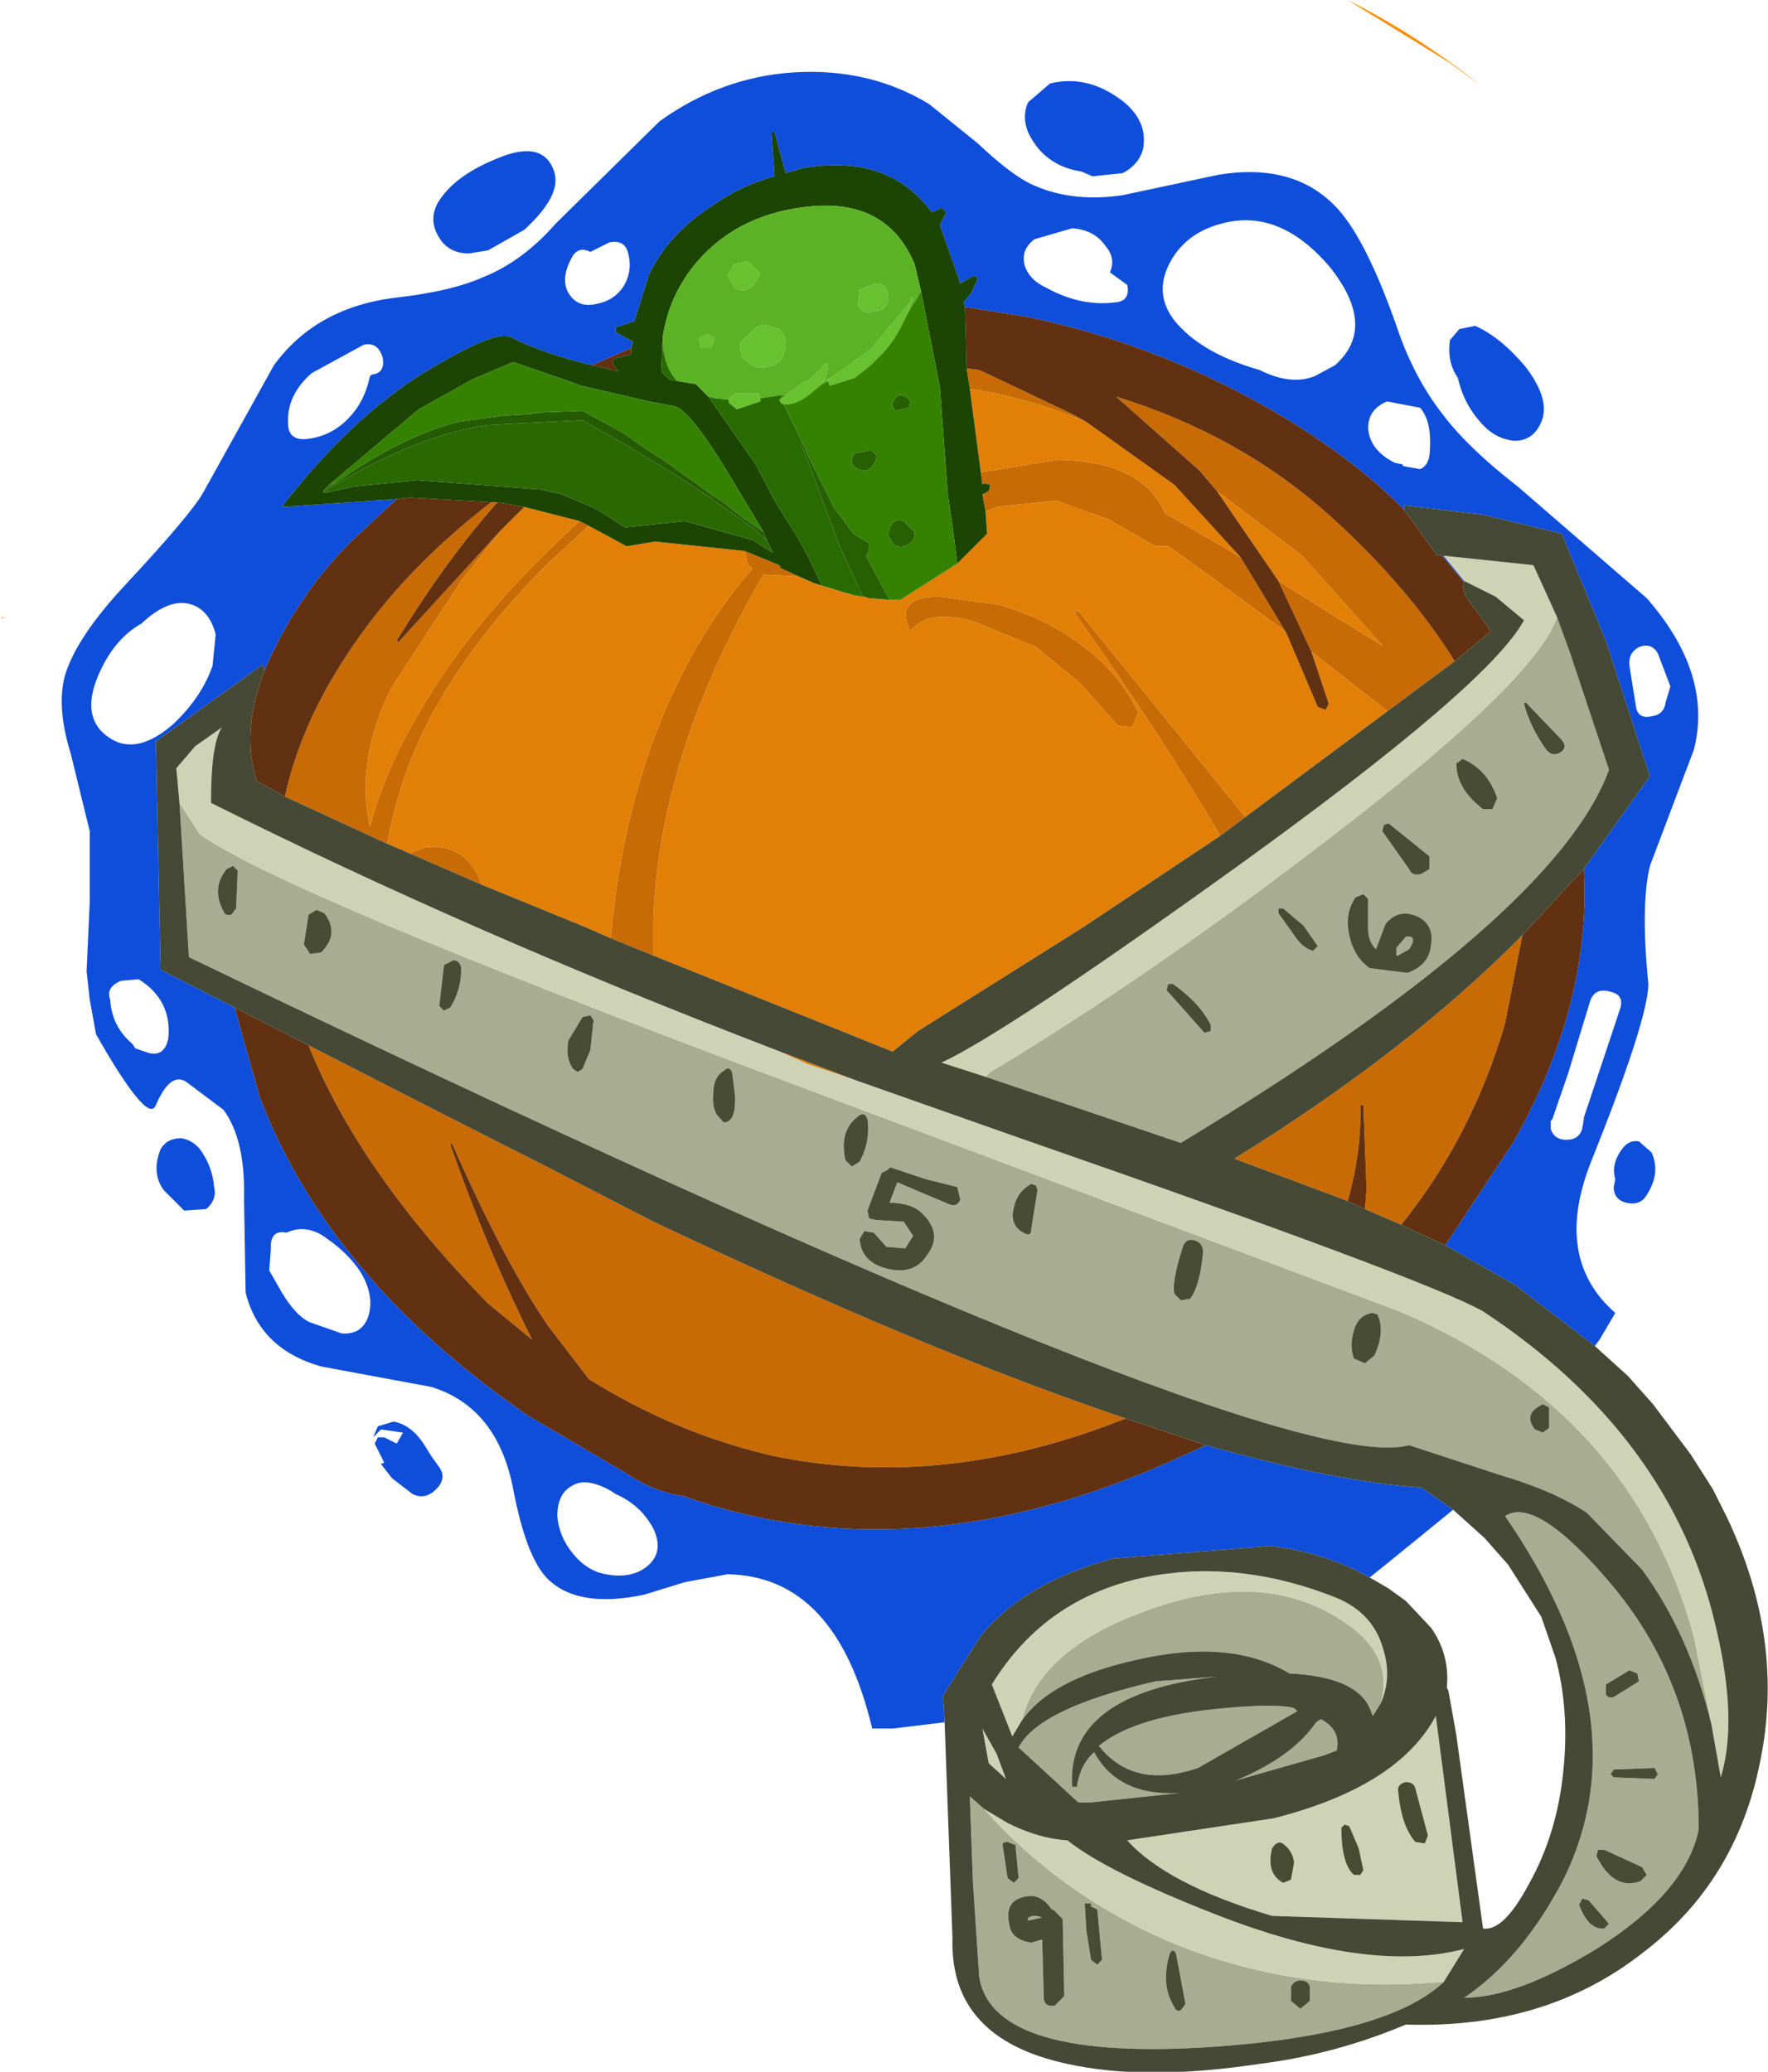 <?xml version="1.0" encoding="UTF-8" standalone="no"?>
<svg xmlns:xlink="http://www.w3.org/1999/xlink" height="65.8px" width="56.15px" xmlns="http://www.w3.org/2000/svg">
  <g transform="matrix(1, 0, 0, 1, 28.25, 30.5)">
    <path d="M17.8 -28.5 L14.55 -30.5 Q16.75 -29.4 18.75 -27.8 L17.8 -28.5" fill="#ff8e06" fill-rule="evenodd" stroke="none"/>
    <path d="M-28.25 -10.85 L-28.15 -10.9 -28.1 -10.9 -28.25 -10.85" fill="#cc5605" fill-rule="evenodd" stroke="none"/>
    <path d="M15.25 19.6 L15.75 19.2 15.25 19.6" fill="#032dbf" fill-rule="evenodd" stroke="none"/>
    <path d="M1.75 24.2 L0.1 24.4 -0.1 24.4 -0.55 24.4 Q-1.7 19.55 -5.15 19.5 L-6.5 19.75 -7.8 20.15 Q-9.95 20.6 -10.9 19.6 -11.55 18.9 -11.95 16.8 -12.45 14.2 -14.55 13.55 L-18.05 12.9 Q-20.0 12.35 -20.45 10.55 L-20.5 7.6 Q-20.45 5.7 -21.15 4.75 L-22.35 3.85 Q-22.85 3.55 -23.3 4.6 -23.55 5.25 -25.2 2.35 L-25.4 1.25 -25.5 0.35 -25.4 -1.85 -25.4 -4.1 -26.0 -6.55 Q-26.45 -8.0 -26.2 -9.0 -25.85 -10.25 -24.2 -12.0 -22.2 -14.15 -21.8 -14.85 L-19.55 -18.9 Q-18.2 -20.75 -15.65 -21.05 -13.9 -21.25 -12.9 -21.7 -11.65 -22.2 -10.6 -23.4 L-7.3 -26.65 Q-5.35 -28.05 -3.05 -28.2 -0.65 -28.35 1.25 -27.2 L2.8 -25.95 Q3.75 -25.05 4.4 -24.7 5.7 -24.05 7.4 -24.3 L10.45 -24.95 Q12.9 -25.35 14.25 -23.85 15.15 -22.85 16.1 -20.15 16.65 -18.5 17.6 -17.3 18.4 -16.25 19.95 -15.05 L24.05 -11.5 Q26.15 -9.1 25.55 -6.7 L24.85 -4.85 24.15 -3.0 Q23.85 -1.75 24.1 0.75 24.1 1.85 22.3 6.35 21.05 9.45 23.05 11.2 L22.55 12.05 22.4 12.25 19.85 10.3 17.65 9.05 19.8 5.8 Q22.3 1.4 22.05 -2.9 L24.15 -5.85 22.75 -10.15 21.35 -13.55 18.85 -14.15 16.35 -14.45 16.35 -14.3 Q14.95 -15.75 12.6 -17.2 8.7 -19.55 4.3 -20.45 L2.4 -20.75 2.35 -20.9 2.6 -21.2 2.8 -21.65 2.7 -21.75 2.25 -21.5 1.6 -23.35 1.8 -23.75 1.65 -23.9 1.35 -23.75 Q-0.05 -25.65 -2.8 -25.15 L-3.3 -25.0 -3.65 -26.3 -3.75 -26.3 -3.65 -24.9 Q-4.75 -24.6 -5.65 -23.95 -7.05 -23.05 -7.65 -21.75 L-8.1 -20.3 -8.7 -20.1 -8.7 -19.95 -8.15 -19.65 -8.2 -19.45 -9.45 -18.9 Q-10.95 -19.25 -12.05 -19.8 -12.5 -20.0 -14.3 -18.95 -16.9 -17.5 -19.3 -14.4 L-15.65 -14.65 -17.1 -13.3 Q-18.85 -11.55 -19.85 -9.2 L-19.9 -9.4 -23.3 -6.95 -23.15 0.3 -20.8 1.5 -20.0 4.35 Q-17.8 10.1 -11.5 14.45 L-8.35 16.3 Q-7.55 16.85 -6.65 17.0 L-6.6 17.0 Q0.65 19.6 8.95 15.9 L10.05 15.4 Q14.1 16.55 16.9 16.75 L17.9 17.45 15.75 19.2 15.25 19.6 Q13.8 18.8 12.1 18.6 L7.1 19.0 Q4.3 19.75 2.9 21.45 L1.7 23.35 1.75 24.2 M6.45 -24.9 L6.1 -25.05 5.85 -25.1 Q4.85 -25.35 4.4 -26.3 4.2 -26.8 4.4 -27.25 L5.1 -27.85 Q6.15 -28.1 7.1 -27.5 8.25 -26.8 8.05 -25.75 7.9 -25.25 7.4 -25.0 L6.45 -24.9 M14.15 -18.9 Q15.5 -20.1 14.0 -22.0 12.4 -23.9 10.55 -23.4 9.4 -23.1 8.9 -22.15 8.35 -21.1 9.15 -20.2 10.0 -19.25 11.75 -18.75 12.65 -18.3 13.35 -18.5 L13.5 -18.55 14.15 -18.9 M18.9 -16.95 Q18.25 -17.6 18.05 -18.5 17.7 -19.0 17.8 -19.7 L18.1 -20.05 18.6 -20.15 Q19.4 -19.8 20.2 -18.85 21.0 -17.8 20.7 -17.1 20.45 -16.5 19.85 -16.5 19.3 -16.55 18.9 -16.95 M17.15 -16.05 Q17.25 -17.1 16.85 -17.55 L15.8 -17.75 Q15.2 -17.5 15.2 -16.9 15.25 -16.2 16.05 -15.8 L16.3 -15.75 16.3 -15.7 16.85 -15.6 Q17.1 -15.7 17.15 -16.05 M17.55 -12.85 L17.6 -12.85 18.25 -12.05 18.25 -12.0 17.55 -12.85 M7.2 -20.9 Q7.65 -20.95 7.55 -21.45 L7.0 -21.85 Q7.2 -22.3 6.85 -22.7 6.5 -23.2 5.8 -23.25 L4.6 -22.9 Q4.15 -22.55 4.3 -22.05 4.45 -21.6 5.0 -21.35 6.1 -20.75 7.2 -20.9 M24.65 -8.2 L24.8 -8.7 24.4 -9.75 Q24.2 -10.1 23.8 -9.95 23.45 -9.75 23.5 -9.35 L23.7 -8.1 Q23.75 -7.65 24.2 -7.75 24.6 -7.8 24.65 -8.2 M23.0 7.2 L23.05 6.95 Q22.9 6.45 23.3 5.95 23.5 5.7 23.8 5.75 L24.2 6.1 Q24.5 6.75 24.05 7.45 23.85 7.8 23.4 7.7 23.0 7.6 23.0 7.2 M23.2 1.55 Q23.35 1.1 22.9 1.0 22.4 0.85 22.25 1.3 L21.55 3.6 21.05 5.05 21.0 5.1 21.0 5.35 Q21.1 5.7 21.5 5.7 21.9 5.7 22.0 5.35 L22.05 5.05 22.05 5.0 23.2 1.55 M-21.5 -9.35 L-21.4 -10.35 Q-21.55 -10.95 -21.95 -11.2 -22.7 -11.65 -23.7 -10.75 L-23.75 -10.7 Q-24.65 -10.2 -25.15 -9.0 -25.7 -7.65 -24.75 -7.05 -23.9 -6.5 -22.75 -7.5 -21.85 -8.35 -21.5 -9.35 M-11.6 -23.2 L-12.75 -22.55 -13.35 -22.45 Q-14.0 -22.45 -14.3 -22.95 -14.65 -23.5 -14.35 -24.05 -13.85 -24.9 -12.5 -25.45 -11.0 -26.1 -10.65 -25.05 -10.4 -24.3 -11.6 -23.2 M-10.1 -22.3 Q-10.45 -21.65 -10.2 -21.2 -9.9 -20.7 -9.3 -20.85 -8.75 -20.95 -8.45 -21.4 -8.15 -21.9 -8.3 -22.45 -8.4 -22.9 -8.9 -22.8 L-9.5 -22.5 Q-9.9 -22.7 -10.1 -22.3 M-16.45 -18.6 Q-16.0 -18.65 -16.1 -19.15 -16.25 -19.65 -16.7 -19.55 L-18.35 -18.65 Q-19.15 -17.95 -19.1 -17.05 -19.1 -16.55 -18.6 -16.55 -17.85 -16.6 -17.3 -17.1 -16.75 -17.6 -16.55 -18.35 L-16.5 -18.55 -16.45 -18.6 M-16.55 11.3 Q-16.35 10.65 -16.8 9.9 -17.2 9.3 -17.85 8.85 -18.5 8.35 -19.15 8.65 -19.65 8.55 -19.65 9.1 L-19.65 9.2 -19.7 9.85 -19.3 10.55 Q-18.85 11.3 -18.4 11.5 L-17.4 11.85 Q-16.75 11.9 -16.55 11.3 M-22.4 7.95 L-22.95 7.4 -23.05 7.3 Q-23.45 6.75 -23.15 6.0 -22.95 5.65 -22.5 5.65 -22.15 5.7 -21.9 6.0 -21.5 6.55 -21.45 7.2 -21.35 7.6 -21.7 7.9 L-22.4 7.95 M-23.5 2.95 Q-23.0 3.05 -22.9 2.45 -22.8 1.25 -23.85 0.6 L-24.4 0.65 Q-24.9 0.85 -24.75 1.25 -24.7 2.1 -24.05 2.65 L-23.95 2.8 -23.5 2.95 M-9.0 19.5 Q-8.2 19.65 -7.7 19.25 -7.15 18.8 -7.5 18.05 -7.9 17.3 -8.7 16.95 L-8.85 16.85 Q-9.65 16.4 -10.1 16.7 -10.55 16.95 -10.55 17.65 -10.5 18.3 -10.05 18.85 -9.6 19.4 -9.0 19.5 M-16.35 15.35 L-16.25 15.15 -16.05 15.15 -15.65 15.35 -15.45 15.0 -16.15 14.9 -16.4 15.15 -16.25 14.8 -15.75 14.65 Q-15.2 14.75 -14.8 15.35 L-14.55 15.75 -14.3 16.1 Q-14.05 16.45 -14.4 16.8 -14.75 17.15 -15.15 16.95 L-15.8 16.45 -16.15 16.0 -16.05 15.95 -16.35 15.35" fill="#0f4edb" fill-rule="evenodd" stroke="none"/>
    <path d="M12.35 -12.05 L14.75 -10.55 15.65 -10.0 13.1 -12.85 10.4 -14.9 9.85 -15.55 7.2 -17.9 Q11.1 -16.7 13.95 -14.15 16.45 -11.9 17.95 -9.5 L15.8 -7.9 15.7 -8.0 13.4 -9.8 12.35 -12.05 M2.9 -15.5 L5.35 -15.9 Q8.05 -15.85 8.75 -14.2 L10.65 -13.1 11.15 -12.8 12.6 -10.4 12.5 -10.5 9.35 -12.8 8.85 -13.15 8.45 -13.15 6.95 -14.0 5.3 -14.6 3.4 -14.4 3.05 -14.25 2.95 -14.8 3.15 -14.9 3.2 -15.1 3.0 -15.15 2.95 -15.1 2.9 -15.5 M6.25 -17.1 Q4.45 -17.85 2.55 -18.15 L2.45 -18.8 2.85 -18.75 5.8 -17.35 6.25 -17.1 M10.5 -3.95 Q8.7 -7.05 5.9 -11.0 L5.9 -11.1 6.0 -11.1 11.3 -4.55 10.5 -3.95 M0.75 -10.55 Q0.6 -10.4 0.6 -10.6 0.2 -11.55 1.6 -11.55 L3.45 -11.3 Q4.9 -10.9 6.05 -10.05 7.35 -9.1 7.9 -7.85 L7.7 -7.4 7.25 -7.45 6.05 -8.8 4.65 -9.95 2.7 -10.75 Q1.3 -11.15 0.75 -10.55 M-7.5 -0.15 L-8.85 -0.7 Q-8.55 -4.4 -7.25 -7.65 -6.1 -10.45 -4.35 -12.45 L-4.5 -12.55 -4.6 -13.0 -3.5 -12.55 -3.45 -12.45 -2.45 -12.0 -3.0 -12.2 -4.0 -12.25 Q-7.3 -6.6 -7.5 -1.3 L-7.5 -0.15 M-12.95 -2.4 L-15.25 -3.4 -14.7 -3.6 Q-13.55 -3.7 -13.05 -2.65 L-12.95 -2.4 M-15.95 -3.7 L-19.2 -5.2 Q-18.7 -7.5 -17.2 -9.75 -15.5 -12.35 -12.65 -14.55 L-12.45 -14.55 Q-14.1 -12.7 -15.65 -10.15 L-15.6 -10.1 -12.35 -13.65 -13.6 -12.05 -15.85 -8.6 Q-16.8 -6.6 -16.6 -4.85 L-16.5 -4.25 Q-16.0 -6.1 -14.95 -7.85 -13.25 -10.85 -9.85 -13.95 L-9.55 -13.8 -10.85 -12.6 Q-13.0 -10.45 -14.25 -8.3 -15.5 -6.2 -15.95 -3.7 M15.1 7.9 L15.15 7.25 15.05 4.6 14.95 4.6 Q15.0 6.05 14.55 7.65 L14.3 7.55 10.95 6.3 Q16.45 2.9 20.1 -0.8 L19.55 2.0 Q18.5 5.6 16.25 8.4 L15.1 7.9 M-1.15 -11.6 L-1.45 -11.65 -2.15 -11.9 -1.15 -11.6 M7.5 14.55 Q1.75 16.85 -3.65 15.75 -6.75 15.05 -9.55 13.3 L-10.85 11.6 Q-12.25 9.55 -13.9 5.8 L-13.95 5.85 Q-12.8 9.15 -11.35 12.05 L-12.75 10.9 Q-16.85 6.7 -18.45 2.7 L-14.15 4.9 -10.9 6.55 -7.5 8.3 Q1.25 12.45 7.5 14.55" fill="#c96b05" fill-rule="evenodd" stroke="none"/>
    <path d="M10.4 -14.9 L13.1 -12.85 15.65 -10.0 14.75 -10.55 12.35 -12.05 10.4 -14.9 M13.4 -9.8 L15.7 -8.0 15.8 -7.9 11.3 -4.55 6.0 -11.1 5.9 -11.1 5.9 -11.0 Q8.7 -7.05 10.5 -3.95 L6.15 -1.05 0.9 2.25 0.1 2.9 -7.5 -0.15 -7.5 -1.3 Q-7.3 -6.6 -4.0 -12.25 L-3.0 -12.2 -2.45 -12.0 -2.15 -11.9 -1.45 -11.65 -1.15 -11.6 -0.85 -11.55 -0.8 -11.55 -0.65 -11.5 0.0 -11.45 0.35 -11.45 2.15 -12.6 2.75 -13.2 3.1 -13.55 3.05 -14.25 3.4 -14.4 5.3 -14.6 6.95 -14.0 8.45 -13.15 8.85 -13.15 9.35 -12.8 12.5 -10.5 12.6 -10.4 13.6 -8.05 13.85 -7.95 13.95 -8.15 13.4 -9.8 M11.15 -12.8 L10.65 -13.1 8.75 -14.2 Q8.05 -15.85 5.35 -15.9 L2.9 -15.5 2.55 -18.15 Q4.45 -17.85 6.25 -17.1 L9.05 -15.1 11.15 -12.8 M0.75 -10.55 Q1.3 -11.15 2.7 -10.75 L4.65 -9.95 6.05 -8.8 7.25 -7.45 7.7 -7.4 7.9 -7.85 Q7.35 -9.1 6.05 -10.05 4.9 -10.9 3.45 -11.3 L1.6 -11.55 Q0.2 -11.55 0.6 -10.6 0.6 -10.4 0.75 -10.55 M-8.85 -0.7 L-9.65 -1.05 -12.95 -2.4 -13.05 -2.65 Q-13.55 -3.7 -14.7 -3.6 L-15.25 -3.4 -15.95 -3.7 Q-15.5 -6.2 -14.25 -8.3 -13.0 -10.45 -10.85 -12.6 L-9.55 -13.8 -8.35 -13.15 -7.45 -13.3 -4.6 -13.0 -4.5 -12.55 -4.35 -12.45 Q-6.1 -10.45 -7.25 -7.65 -8.55 -4.4 -8.85 -0.7 M-1.1 3.8 L-2.6 3.3 -3.6 2.85 -1.1 3.8 M-11.6 -14.4 L-9.85 -13.95 Q-13.25 -10.85 -14.95 -7.85 -16.0 -6.1 -16.5 -4.25 L-16.6 -4.85 Q-16.8 -6.6 -15.85 -8.6 L-13.6 -12.05 -12.35 -13.65 -11.6 -14.4" fill="#e27f07" fill-rule="evenodd" stroke="none"/>
    <path d="M10.05 15.4 L8.95 15.9 Q0.65 19.6 -6.6 17.0 L-6.65 17.0 Q-7.55 16.85 -8.35 16.3 L-11.5 14.45 Q-17.8 10.1 -20.0 4.35 L-20.8 1.5 -18.45 2.7 Q-16.85 6.7 -12.75 10.9 L-11.35 12.05 Q-12.8 9.15 -13.95 5.85 L-13.9 5.8 Q-12.25 9.55 -10.85 11.6 L-9.55 13.3 Q-6.75 15.05 -3.65 15.75 1.75 16.85 7.5 14.55 L10.05 15.4 M-19.85 -9.2 Q-18.85 -11.55 -17.1 -13.3 L-15.65 -14.65 -15.25 -14.7 -12.65 -14.55 Q-15.5 -12.35 -17.2 -9.75 -18.7 -7.5 -19.2 -5.2 L-20.1 -5.7 Q-20.6 -7.25 -19.85 -9.2 M-9.45 -18.9 L-8.2 -19.45 -8.2 -19.25 -8.75 -19.1 -8.8 -18.95 -8.6 -18.7 -9.45 -18.9 M2.4 -20.75 L4.3 -20.45 Q8.7 -19.55 12.6 -17.2 14.95 -15.75 16.35 -14.3 L17.4 -12.85 17.55 -12.85 18.25 -12.0 Q18.1 -11.75 18.6 -11.15 L19.1 -10.45 17.95 -9.5 Q16.45 -11.9 13.95 -14.15 11.1 -16.7 7.2 -17.9 L9.85 -15.55 10.4 -14.9 12.35 -12.05 13.4 -9.8 13.95 -8.15 13.85 -7.95 13.6 -8.05 12.6 -10.4 11.15 -12.8 9.05 -15.1 6.25 -17.1 5.8 -17.35 2.85 -18.75 2.45 -18.8 2.45 -18.85 2.4 -20.75 M22.05 -2.9 Q22.3 1.4 19.8 5.8 L17.65 9.05 16.25 8.4 Q18.5 5.6 19.55 2.0 L20.1 -0.8 22.05 -2.9 M14.55 7.65 Q15.0 6.05 14.95 4.6 L15.05 4.6 15.15 7.25 15.1 7.9 14.55 7.65 M-12.45 -14.55 L-11.6 -14.4 -12.35 -13.65 -15.6 -10.1 -15.65 -10.15 Q-14.1 -12.7 -12.45 -14.55" fill="#613111" fill-rule="evenodd" stroke="none"/>
    <path d="M-15.65 -14.65 L-19.3 -14.4 Q-16.9 -17.5 -14.3 -18.95 -12.5 -20.0 -12.05 -19.8 -10.95 -19.25 -9.45 -18.9 L-8.6 -18.7 -8.8 -18.95 -8.75 -19.1 -8.2 -19.25 -8.2 -19.45 -8.15 -19.65 -8.7 -19.95 -8.7 -20.1 -8.1 -20.3 -7.65 -21.75 Q-7.05 -23.05 -5.65 -23.95 -4.75 -24.6 -3.65 -24.9 L-3.75 -26.3 -3.65 -26.3 -3.3 -25.0 -2.8 -25.15 Q-0.05 -25.65 1.35 -23.75 L1.65 -23.9 1.8 -23.75 1.6 -23.35 2.25 -21.5 2.7 -21.75 2.8 -21.65 2.6 -21.2 2.35 -20.9 2.4 -20.75 2.45 -18.85 2.45 -18.8 2.55 -18.15 2.9 -15.5 2.95 -15.1 3.0 -15.15 3.2 -15.1 3.15 -14.9 2.95 -14.8 3.05 -14.25 3.1 -13.55 2.75 -13.2 2.15 -12.6 2.0 -13.8 1.85 -14.8 1.6 -18.2 1.0 -21.25 0.8 -22.1 Q-0.05 -24.15 -2.45 -23.95 -4.75 -23.75 -6.1 -22.2 -7.0 -21.15 -7.2 -19.8 L-7.25 -18.7 -7.2 -18.65 -7.0 -18.45 -6.75 -18.4 -6.15 -18.3 -5.75 -17.9 -4.25 -15.75 -3.65 -14.6 -2.9 -13.4 -2.6 -12.85 -2.15 -11.9 -2.45 -12.0 -3.45 -12.45 -3.5 -12.55 -4.6 -13.0 -7.45 -13.3 -8.35 -13.15 -9.55 -13.8 -9.85 -13.95 -11.6 -14.4 -12.45 -14.55 -12.65 -14.55 -15.25 -14.7 -15.65 -14.65 M-4.0 -13.6 L-5.2 -15.6 Q-6.4 -17.55 -6.85 -17.6 L-7.65 -17.75 -9.8 -18.25 -10.35 -18.45 -11.95 -19.0 -13.25 -18.45 -14.95 -17.5 -17.8 -15.1 -17.95 -14.95 -18.0 -14.85 -18.05 -14.85 -17.9 -14.85 -17.0 -15.05 -15.0 -15.25 -11.05 -14.95 -10.4 -14.8 -9.35 -14.35 -9.1 -14.2 -8.4 -13.75 -6.5 -13.95 -4.35 -13.35 -3.8 -13.0 -3.7 -12.95 -3.9 -13.35 -4.0 -13.6" fill="#1c4402" fill-rule="evenodd" stroke="none"/>
    <path d="M-5.1 -17.8 L-5.1 -17.85 -4.9 -18.0 -4.15 -18.0 -4.1 -17.85 -4.1 -17.75 -4.85 -17.5 -5.1 -17.7 -5.1 -17.8 M-3.3 -17.95 L-2.75 -18.35 -2.6 -18.4 -2.15 -18.8 -2.05 -18.95 -1.95 -18.95 -1.95 -18.8 -2.05 -18.45 -2.15 -18.3 -2.45 -18.05 Q-2.9 -17.65 -3.35 -17.65 L-3.45 -17.7 -3.5 -17.8 -3.45 -17.85 -3.3 -17.95 M-1.95 -18.4 L-2.0 -18.45 -1.95 -18.45 -1.35 -18.85 -1.3 -18.9 -0.6 -19.4 0.65 -20.9 0.7 -21.05 0.75 -21.05 0.7 -20.9 0.55 -20.5 Q0.15 -19.6 -0.35 -19.15 L-0.6 -18.9 -1.1 -18.5 -1.9 -18.25 -1.95 -18.4 M-0.55 -20.6 Q-0.85 -20.5 -1.0 -20.8 L-0.95 -21.3 -0.45 -21.5 Q-0.1 -21.5 -0.05 -21.15 0.0 -20.8 -0.25 -20.65 L-0.55 -20.6 M-4.25 -20.1 L-4.1 -20.15 -4.05 -20.2 -3.5 -20.05 Q-3.15 -19.7 -3.4 -19.15 -3.65 -18.75 -4.3 -18.85 L-4.7 -19.15 -4.75 -19.6 -4.25 -20.1 M-4.45 -21.35 Q-4.65 -21.2 -4.9 -21.35 L-5.15 -21.75 -4.95 -22.1 -4.5 -22.2 -4.45 -22.15 -4.1 -21.8 -4.35 -21.4 -4.45 -21.35 M-5.7 -19.45 L-6.0 -19.45 -6.0 -19.5 -6.05 -19.75 -5.8 -19.9 -5.55 -19.75 -5.65 -19.5 -5.7 -19.45" fill="#68c12f" fill-rule="evenodd" stroke="none"/>
    <path d="M1.0 -21.25 L0.8 -20.9 0.75 -20.85 0.55 -20.5 0.7 -20.9 0.75 -21.05 0.7 -21.05 0.65 -20.9 -0.6 -19.4 -1.3 -18.9 -1.35 -18.85 -1.95 -18.45 -2.0 -18.45 -1.95 -18.4 -2.15 -18.3 -2.05 -18.45 -1.95 -18.8 -1.95 -18.95 -2.05 -18.95 -2.15 -18.8 -2.6 -18.4 -2.75 -18.35 -3.3 -17.95 -3.45 -17.95 -4.1 -17.85 -4.15 -18.0 -4.9 -18.0 -5.1 -17.85 -5.1 -17.8 -5.55 -17.85 -5.75 -17.9 -6.15 -18.3 -6.75 -18.4 Q-7.2 -18.9 -7.2 -19.75 L-7.2 -19.8 Q-7.0 -21.15 -6.1 -22.2 -4.75 -23.75 -2.45 -23.95 -0.05 -24.15 0.8 -22.1 L1.0 -21.25 M-4.45 -21.35 L-4.35 -21.4 -4.1 -21.8 -4.45 -22.15 -4.5 -22.2 -4.95 -22.1 -5.15 -21.75 -4.9 -21.35 Q-4.65 -21.2 -4.45 -21.35 M-4.25 -20.1 L-4.75 -19.6 -4.7 -19.15 -4.3 -18.85 Q-3.65 -18.75 -3.4 -19.15 -3.15 -19.7 -3.5 -20.05 L-4.05 -20.2 -4.1 -20.15 -4.25 -20.1 M-0.55 -20.6 L-0.25 -20.65 Q0.0 -20.8 -0.05 -21.15 -0.1 -21.5 -0.45 -21.5 L-0.95 -21.3 -1.0 -20.8 Q-0.85 -20.5 -0.55 -20.6 M-5.7 -19.45 L-5.65 -19.5 -5.55 -19.75 -5.8 -19.9 -6.05 -19.75 -6.0 -19.5 -6.0 -19.45 -5.7 -19.45" fill="#5bb224" fill-rule="evenodd" stroke="none"/>
    <path d="M-7.2 -19.8 L-7.2 -19.75 Q-7.2 -18.9 -6.75 -18.4 L-7.0 -18.45 -7.2 -18.65 -7.25 -18.7 -7.2 -19.8 M-5.75 -17.9 L-5.55 -17.85 -5.1 -17.8 -5.1 -17.7 -4.85 -17.5 -4.1 -17.75 -4.1 -17.85 -3.45 -17.95 -3.45 -17.85 -3.5 -17.8 -3.45 -17.7 -3.35 -17.65 -2.75 -16.4 -2.8 -16.4 -2.2 -14.8 -1.6 -13.2 -0.85 -11.55 -1.15 -11.6 -2.15 -11.9 -2.6 -12.85 -2.9 -13.4 -3.65 -14.6 -4.25 -15.75 -5.75 -17.9 M-2.45 -12.0 L-2.15 -11.9 -2.45 -12.0" fill="#286b01" fill-rule="evenodd" stroke="none"/>
    <path d="M0.55 -20.5 L0.75 -20.85 0.8 -20.9 1.0 -21.25 1.6 -18.2 1.85 -14.8 2.0 -13.8 2.15 -12.6 0.35 -11.45 0.0 -11.45 -0.75 -12.85 -0.65 -13.0 -0.65 -13.25 -1.15 -13.55 -1.55 -14.1 -1.75 -14.35 -2.6 -16.05 -2.75 -16.45 -2.75 -16.4 -3.35 -17.65 Q-2.9 -17.65 -2.45 -18.05 L-2.15 -18.3 -1.95 -18.4 -1.9 -18.25 -1.1 -18.5 -0.6 -18.9 -0.35 -19.15 Q0.15 -19.6 0.55 -20.5 M-3.45 -17.95 L-3.3 -17.95 -3.45 -17.85 -3.45 -17.95 M0.2 -17.45 L0.6 -17.55 Q0.75 -17.8 0.5 -17.9 0.3 -18.05 0.15 -17.8 0.0 -17.6 0.2 -17.45 M0.0 -13.7 L-0.05 -13.5 0.1 -13.25 Q0.25 -13.1 0.45 -13.15 0.8 -13.25 0.8 -13.55 L0.8 -13.6 0.45 -13.95 Q0.1 -14.05 0.0 -13.7 M-17.8 -15.1 L-14.95 -17.5 -13.25 -18.45 -11.95 -19.0 -10.35 -18.45 -9.8 -18.25 -7.65 -17.75 -6.85 -17.6 Q-6.4 -17.55 -5.2 -15.6 L-4.0 -13.6 -4.65 -14.05 -5.35 -14.6 -5.6 -14.75 -6.5 -15.4 -7.2 -15.9 -7.75 -16.25 -8.45 -16.75 -8.55 -16.8 -9.75 -17.45 -11.05 -17.4 -11.35 -17.4 -11.4 -17.35 -12.25 -17.3 -13.7 -17.1 Q-15.6 -16.6 -17.6 -15.15 L-17.8 -15.1 M-1.0 -15.6 Q-0.7 -15.45 -0.5 -15.75 -0.3 -16.05 -0.6 -16.2 L-1.1 -16.1 Q-1.35 -15.8 -1.0 -15.6" fill="#358203" fill-rule="evenodd" stroke="none"/>
    <path d="M0.2 -17.45 Q0.0 -17.6 0.15 -17.8 0.3 -18.05 0.5 -17.9 0.75 -17.8 0.6 -17.55 L0.2 -17.45 M0.0 -13.7 Q0.1 -14.05 0.45 -13.95 L0.8 -13.6 0.8 -13.55 Q0.8 -13.25 0.45 -13.15 0.25 -13.1 0.1 -13.25 L-0.05 -13.5 0.0 -13.7 M-1.0 -15.6 Q-1.35 -15.8 -1.1 -16.1 L-0.6 -16.2 Q-0.3 -16.05 -0.5 -15.75 -0.7 -15.45 -1.0 -15.6 M-2.75 -16.4 L-2.75 -16.45 -2.6 -16.05 -1.75 -14.35 -1.55 -14.1 -1.15 -13.55 -0.65 -13.25 -0.65 -13.0 -0.75 -12.85 0.0 -11.45 -0.65 -11.5 -0.8 -11.55 -0.85 -11.55 -1.6 -13.2 -2.2 -14.8 -2.8 -16.4 -2.75 -16.4" fill="#276002" fill-rule="evenodd" stroke="none"/>
    <path d="M-3.9 -13.35 L-3.7 -12.95 -3.8 -13.0 -4.35 -13.35 -6.5 -13.95 -8.4 -13.75 -9.1 -14.2 -9.35 -14.35 -10.4 -14.8 -11.05 -14.95 -15.0 -15.25 -17.0 -15.05 -17.9 -14.85 -18.05 -14.85 -18.0 -14.85 -17.95 -14.95 -17.8 -15.1 -17.6 -15.15 -17.95 -14.95 -17.95 -14.9 Q-15.0 -16.7 -12.75 -17.0 L-11.85 -17.05 -9.75 -17.15 -8.25 -16.3 -8.1 -16.2 -6.85 -15.45 -5.7 -14.7 -5.5 -14.55 -4.35 -13.75 -3.9 -13.35 M-11.4 -17.35 L-11.35 -17.4 -11.05 -17.4 -11.4 -17.35" fill="#2a6802" fill-rule="evenodd" stroke="none"/>
    <path d="M-4.0 -13.6 L-3.9 -13.35 -4.35 -13.75 -5.5 -14.55 -5.7 -14.7 -6.85 -15.45 -8.1 -16.2 -8.25 -16.3 -9.75 -17.15 -11.85 -17.05 -12.75 -17.0 Q-15.0 -16.7 -17.95 -14.9 L-17.95 -14.95 -17.6 -15.15 Q-15.6 -16.6 -13.7 -17.1 L-12.25 -17.3 -11.4 -17.35 -11.05 -17.4 -9.75 -17.45 -8.55 -16.8 -8.45 -16.75 -7.75 -16.25 -7.2 -15.9 -6.5 -15.4 -5.6 -14.75 -5.35 -14.6 -4.65 -14.05 -4.0 -13.6" fill="#255b02" fill-rule="evenodd" stroke="none"/>
    <path d="M21.2 -10.9 L21.6 -9.8 22.85 -6.05 Q21.15 -1.4 9.25 5.8 L3.05 3.7 3.2 3.55 Q8.2 0.55 13.8 -3.75 20.5 -8.85 21.2 -10.9 M18.0 -6.25 Q18.0 -5.45 18.85 -4.8 L19.15 -4.8 19.3 -5.15 Q19.0 -6.05 18.2 -6.4 L18.0 -6.25 M20.15 -8.15 Q20.35 -7.4 20.85 -6.7 21.05 -6.45 21.3 -6.6 21.55 -6.75 21.35 -7.0 L20.2 -8.2 20.15 -8.15 M12.35 -1.5 L12.85 -0.8 Q13.1 -0.4 13.45 -0.3 L13.6 -0.45 13.15 -1.1 12.5 -1.65 12.35 -1.65 12.35 -1.5 M14.8 -2.0 Q14.45 -1.5 14.6 -0.8 14.75 -0.1 15.25 0.25 L16.45 0.4 Q17.15 0.15 17.2 -0.5 17.3 -1.15 16.75 -1.4 16.15 -1.65 15.75 -1.15 L15.45 -0.35 Q15.2 -0.6 15.2 -1.0 L15.2 -1.95 15.05 -2.1 14.8 -2.0 M15.65 -4.1 L16.5 -2.9 Q16.6 -2.65 16.9 -2.75 L17.15 -2.9 17.15 -3.3 15.85 -4.35 15.7 -4.3 15.65 -4.1 M16.1 -0.15 L16.1 -0.4 16.4 -0.75 Q16.8 -0.8 16.5 -0.35 L16.15 -0.15 16.1 -0.15 M20.75 14.1 Q20.1 14.4 20.5 14.9 L20.75 15.0 20.95 14.85 20.95 14.2 20.75 14.1 M23.0 23.4 L23.8 22.9 23.75 22.65 23.5 22.55 22.75 23.0 22.75 23.3 Q22.8 23.45 23.0 23.4 M-22.55 -5.0 L-21.9 -4.0 Q-19.3 -2.15 -3.4 3.8 L16.2 11.15 Q23.6 14.3 25.55 21.5 L26.1 24.25 Q25.4 21.4 23.9 19.35 L22.15 17.55 Q21.1 16.85 19.4 16.35 L16.5 15.4 Q12.3 16.55 -22.25 -0.1 L-22.55 -5.0 M8.8 0.95 L10.0 2.3 10.2 2.25 10.2 2.05 Q9.85 1.35 9.0 0.75 L8.85 0.75 8.8 0.95 M15.35 11.2 Q14.9 11.25 14.75 11.75 14.6 12.25 14.75 12.65 L15.1 12.8 15.4 12.55 Q15.75 11.8 15.5 11.25 L15.35 11.2 M4.5 7.1 Q4.05 7.35 3.95 7.85 3.8 8.4 4.25 8.65 4.5 8.8 4.5 8.55 L4.7 7.3 4.65 7.15 4.5 7.1 M-0.25 6.75 L-0.7 7.95 -0.65 8.2 -0.4 8.25 0.45 8.3 0.75 8.75 0.5 9.15 -0.1 9.1 -0.5 8.65 -0.8 8.6 -0.95 8.85 Q-0.9 9.6 -0.05 9.8 0.8 10.0 1.2 9.35 1.7 8.7 1.05 8.05 0.7 7.7 0.0 7.7 L0.25 7.05 0.95 7.35 1.9 7.75 Q2.15 7.85 2.25 7.6 L2.15 7.2 1.15 6.95 0.1 6.6 Q0.0 6.55 -0.05 6.65 L-0.25 6.75 M9.3 9.15 Q8.95 10.25 9.05 10.6 L9.25 10.8 9.55 10.75 Q9.85 10.35 9.95 9.35 10.0 9.0 9.7 8.9 9.4 8.8 9.3 9.15 M15.6 23.6 L15.35 24.0 15.25 23.75 Q14.8 22.75 12.7 22.65 10.8 21.5 7.7 22.25 5.1 22.85 4.2 24.15 4.75 21.95 7.9 20.75 12.0 19.15 14.7 21.2 16.0 22.2 15.6 23.6 M13.55 24.2 L13.7 24.1 Q14.35 24.45 14.2 25.1 L13.8 25.25 11.0 26.05 Q12.8 25.3 13.55 24.2 M6.65 24.95 Q7.8 24.0 10.65 23.75 12.3 23.6 12.85 23.75 L12.95 23.85 9.8 25.65 Q7.75 26.35 6.65 24.95 M5.8 26.25 L5.95 26.25 Q6.05 25.55 6.5 25.15 7.25 26.55 9.2 26.45 L6.35 26.75 6.0 26.75 4.1 25.0 Q4.75 23.75 8.45 22.9 L10.4 22.75 Q5.6 23.3 5.8 26.25 M12.75 32.6 L12.75 33.05 13.05 33.3 13.35 33.05 13.35 32.6 Q13.3 32.4 13.05 32.4 12.85 32.4 12.75 32.6 M3.0 26.95 Q5.4 29.65 8.85 31.15 12.9 32.85 17.45 32.45 L17.6 32.45 Q15.85 34.1 10.4 34.5 3.3 35.0 2.85 32.3 L2.65 29.3 2.55 26.55 3.0 26.95 M6.2 29.95 L6.25 30.8 6.4 31.75 6.6 31.9 6.75 31.75 6.6 30.15 6.4 30.05 6.4 29.95 6.2 29.95 M5.15 30.15 Q4.8 29.6 4.25 29.75 3.65 29.9 3.8 30.6 3.85 31.1 4.5 31.2 L4.85 31.1 4.9 33.0 Q4.95 33.25 5.25 33.2 L5.55 32.9 5.5 30.45 5.2 30.15 5.15 30.15 M3.6 28.15 L3.75 29.15 3.95 29.3 4.1 29.15 4.0 28.1 3.75 28.0 Q3.55 28.0 3.6 28.15 M4.4 30.5 Q4.35 30.35 4.65 30.35 L4.85 30.4 4.4 30.5 M8.9 31.55 Q8.6 32.55 9.05 33.25 9.1 33.4 9.25 33.35 L9.4 33.15 9.1 31.55 Q9.0 31.35 8.9 31.55 M23.0 25.95 L24.3 26.0 24.4 25.85 24.3 25.65 23.0 25.7 22.9 25.85 23.0 25.95 M21.9 30.0 Q22.2 30.8 22.7 30.75 L22.85 30.6 22.2 29.85 22.0 29.8 21.9 30.0 M22.45 28.45 Q23.0 29.55 23.85 29.25 L24.05 29.05 23.9 28.8 22.7 28.25 22.5 28.25 22.45 28.45 M18.25 32.95 Q20.1 31.7 21.4 29.2 23.95 24.05 19.55 17.65 20.55 17.0 22.95 19.85 25.7 23.15 25.7 27.6 25.3 29.6 22.45 31.4 19.9 32.95 18.25 32.95 M-21.05 -2.9 Q-21.55 -2.3 -21.15 -1.55 -21.1 -1.4 -20.9 -1.45 L-20.75 -1.65 -20.7 -2.85 -20.85 -3.0 -21.05 -2.9 M-18.45 -1.45 L-18.6 -0.5 -18.4 -0.2 -18.05 -0.25 Q-17.45 -0.85 -17.95 -1.5 L-18.2 -1.6 -18.45 -1.45 M-1.05 5.0 Q-1.6 5.45 -1.4 6.35 L-1.2 6.55 -0.95 6.4 Q-0.6 5.75 -0.7 5.05 -0.8 4.75 -1.05 5.0 M-5.25 3.5 Q-5.6 3.7 -5.6 4.25 -5.65 4.8 -5.35 5.05 -5.25 5.25 -5.05 5.05 -4.9 4.9 -4.9 4.35 L-5.0 3.55 Q-5.1 3.35 -5.25 3.5 M-9.75 1.8 L-10.2 2.55 Q-10.3 3.1 -10.05 3.45 L-9.9 3.55 -9.75 3.45 -9.5 2.85 -9.4 1.9 -9.5 1.75 -9.75 1.8 M-14.15 0.15 L-14.3 1.45 -14.15 1.6 -13.95 1.5 Q-13.6 0.95 -13.6 0.25 -13.65 0.0 -13.85 0.0 L-14.15 0.15" fill="#a8ad92" fill-rule="evenodd" stroke="none"/>
    <path d="M17.6 -12.85 L20.45 -12.55 21.2 -10.9 Q20.5 -8.85 13.8 -3.75 8.2 0.55 3.2 3.55 L3.05 3.7 1.65 3.25 Q3.7 2.3 11.0 -2.95 19.05 -8.75 20.15 -10.8 L19.25 -11.55 18.25 -12.05 17.6 -12.85 M26.1 24.25 L25.55 21.5 Q23.6 14.3 16.2 11.15 L-3.4 3.8 Q-19.3 -2.15 -21.9 -4.0 L-22.55 -5.0 -22.65 -6.1 -22.05 -6.8 -21.2 -7.4 Q-21.55 -6.9 -21.55 -5.0 -13.25 -0.85 -3.6 2.85 L-2.6 3.3 -1.1 3.8 4.15 5.65 Q17.1 10.15 18.85 11.15 24.85 15.1 26.25 21.2 26.95 24.15 26.4 25.95 L26.1 24.25 M4.2 24.15 L3.9 24.65 3.25 23.0 Q5.0 20.15 8.35 19.55 11.2 19.05 14.2 20.25 15.4 20.75 15.7 21.95 15.95 22.8 15.6 23.6 16.0 22.2 14.7 21.2 12.0 19.15 7.9 20.75 4.75 21.95 4.2 24.15 M16.15 26.35 Q16.25 27.5 16.7 28.0 L17.0 28.05 17.1 27.8 16.7 26.3 Q16.65 26.1 16.4 26.1 16.15 26.15 16.15 26.35 M14.35 27.55 Q14.35 28.7 14.75 29.05 L14.95 29.05 15.05 28.9 14.9 28.2 14.6 27.5 14.45 27.45 14.35 27.55 M12.15 28.2 Q11.95 29.0 12.5 29.3 L12.75 29.2 12.85 28.65 Q12.8 28.3 12.55 28.1 12.35 27.9 12.15 28.2 M17.6 32.45 L17.45 32.45 Q12.9 32.85 8.85 31.15 5.4 29.65 3.0 26.95 L3.75 27.4 Q4.75 27.9 5.65 27.95 6.9 28.95 10.35 30.3 15.2 32.2 18.25 31.4 L17.6 32.45 M18.2 30.55 L12.15 30.35 Q8.8 29.35 7.55 27.95 L12.2 27.25 Q16.15 26.25 17.35 24.0 L18.2 30.55 M3.4 25.2 L3.7 26.0 3.15 25.5 2.95 24.4 3.4 25.2" fill="#cfd3b6" fill-rule="evenodd" stroke="none"/>
    <path d="M1.75 24.2 L1.7 23.35 2.9 21.45 Q4.3 19.75 7.1 19.0 L12.1 18.6 Q13.8 18.8 15.25 19.6 L15.85 19.95 16.4 20.35 17.2 21.2 Q17.8 22.05 17.7 23.1 L17.75 23.2 18.0 24.6 18.85 30.75 Q19.5 30.85 20.3 29.35 21.2 27.75 21.4 25.75 21.6 23.8 21.15 22.15 L20.7 20.85 19.65 19.2 18.9 18.35 17.9 17.45 16.9 16.75 Q14.1 16.55 10.05 15.4 L7.5 14.55 Q1.25 12.45 -7.5 8.3 L-10.9 6.55 -14.15 4.9 -18.45 2.7 -20.8 1.5 -23.15 0.3 -23.3 -6.95 -19.9 -9.4 -19.85 -9.2 Q-20.6 -7.25 -20.1 -5.7 L-19.2 -5.2 -15.95 -3.7 -15.25 -3.4 -12.95 -2.4 -9.65 -1.05 -8.85 -0.7 -7.5 -0.15 0.1 2.9 0.9 2.25 6.15 -1.05 10.5 -3.95 11.3 -4.55 15.8 -7.9 17.95 -9.5 19.1 -10.45 18.6 -11.15 Q18.1 -11.75 18.25 -12.0 L18.25 -12.05 19.25 -11.55 20.15 -10.8 Q19.05 -8.75 11.0 -2.95 3.7 2.3 1.65 3.25 L3.05 3.7 9.25 5.8 Q21.15 -1.4 22.85 -6.05 L21.6 -9.8 21.2 -10.9 20.45 -12.55 17.6 -12.85 17.55 -12.85 17.4 -12.85 16.35 -14.3 16.35 -14.45 18.85 -14.15 21.35 -13.55 22.75 -10.15 24.15 -5.85 22.05 -2.9 20.1 -0.8 Q16.45 2.9 10.95 6.3 L14.3 7.55 14.55 7.65 15.1 7.9 16.25 8.4 17.65 9.05 19.85 10.3 22.4 12.25 23.45 13.2 24.25 14.1 25.45 15.7 26.15 16.8 26.6 17.7 Q28.45 21.6 27.65 25.45 26.9 29.25 23.95 31.5 20.85 33.95 16.4 33.8 14.15 34.75 11.75 35.05 8.1 35.6 5.65 35.05 1.9 34.25 2.0 31.05 L1.75 24.2 M26.1 24.25 L26.4 25.95 Q26.95 24.15 26.25 21.2 24.85 15.1 18.85 11.15 17.1 10.15 4.15 5.65 L-1.1 3.8 -3.6 2.85 Q-13.25 -0.85 -21.55 -5.0 -21.55 -6.9 -21.2 -7.4 L-22.05 -6.8 -22.65 -6.1 -22.55 -5.0 -22.25 -0.1 Q12.3 16.55 16.5 15.4 L19.4 16.35 Q21.1 16.85 22.15 17.55 L23.9 19.35 Q25.4 21.4 26.1 24.25 M15.6 23.6 Q15.95 22.8 15.7 21.95 15.4 20.75 14.2 20.25 11.2 19.05 8.35 19.55 5.0 20.15 3.25 23.0 L3.9 24.65 4.2 24.15 Q5.1 22.85 7.7 22.25 10.8 21.5 12.7 22.65 14.8 22.75 15.25 23.75 L15.35 24.0 15.6 23.6 M6.65 24.95 Q7.75 26.35 9.8 25.65 L12.95 23.85 12.85 23.75 Q12.3 23.6 10.65 23.75 7.8 24.0 6.65 24.95 M13.55 24.2 Q12.8 25.3 11.0 26.05 L13.8 25.25 14.2 25.1 Q14.35 24.45 13.7 24.1 L13.55 24.2 M5.8 26.25 Q5.6 23.3 10.4 22.75 L8.45 22.9 Q4.75 23.75 4.1 25.0 L6.0 26.75 6.35 26.75 9.2 26.45 Q7.25 26.55 6.5 25.15 6.05 25.55 5.95 26.25 L5.8 26.25 M17.6 32.45 L18.25 31.4 Q15.2 32.2 10.35 30.3 6.9 28.95 5.65 27.95 4.75 27.9 3.75 27.4 L3.0 26.95 2.55 26.55 2.65 29.3 2.85 32.3 Q3.3 35.0 10.4 34.5 15.85 34.1 17.6 32.45 M18.2 30.55 L17.35 24.0 Q16.15 26.25 12.2 27.25 L7.55 27.95 Q8.8 29.35 12.15 30.35 L18.2 30.55 M3.4 25.2 L2.95 24.4 3.15 25.5 3.7 26.0 3.4 25.2 M18.25 32.95 Q19.9 32.95 22.45 31.4 25.3 29.6 25.7 27.6 25.7 23.15 22.95 19.85 20.55 17.0 19.55 17.65 23.95 24.05 21.4 29.2 20.1 31.7 18.25 32.95" fill="#454936" fill-rule="evenodd" stroke="none"/>
    <path d="M20.15 -8.15 L20.2 -8.2 21.35 -7.0 Q21.55 -6.75 21.3 -6.6 21.05 -6.45 20.85 -6.7 20.35 -7.4 20.15 -8.15 M18.0 -6.25 L18.2 -6.4 Q19.0 -6.05 19.3 -5.15 L19.15 -4.8 18.85 -4.8 Q18.0 -5.45 18.0 -6.25 M16.1 -0.15 L16.15 -0.15 16.5 -0.35 Q16.8 -0.8 16.4 -0.75 L16.1 -0.4 16.1 -0.15 M15.65 -4.1 L15.7 -4.3 15.85 -4.35 17.15 -3.3 17.15 -2.9 16.9 -2.75 Q16.6 -2.65 16.5 -2.9 L15.65 -4.1 M14.8 -2.0 L15.05 -2.1 15.2 -1.95 15.2 -1.0 Q15.2 -0.6 15.45 -0.35 L15.75 -1.15 Q16.15 -1.65 16.75 -1.4 17.3 -1.15 17.2 -0.5 17.15 0.15 16.45 0.4 L15.25 0.25 Q14.75 -0.1 14.6 -0.8 14.45 -1.5 14.8 -2.0 M12.35 -1.5 L12.35 -1.65 12.5 -1.65 13.15 -1.1 13.6 -0.45 13.45 -0.3 Q13.1 -0.4 12.85 -0.8 L12.35 -1.5 M20.75 14.1 L20.95 14.2 20.95 14.85 20.75 15.0 20.5 14.9 Q20.1 14.4 20.75 14.1 M23.0 23.4 Q22.8 23.45 22.75 23.3 L22.75 23.0 23.5 22.55 23.75 22.65 23.8 22.9 23.0 23.4 M8.8 0.95 L8.85 0.75 9.0 0.75 Q9.85 1.35 10.2 2.05 L10.2 2.25 10.0 2.3 8.8 0.95 M9.3 9.15 Q9.4 8.8 9.7 8.9 10.0 9.0 9.95 9.35 9.85 10.35 9.55 10.75 L9.25 10.8 9.05 10.6 Q8.95 10.25 9.3 9.15 M-0.25 6.75 L-0.05 6.65 Q0.0 6.55 0.1 6.6 L1.15 6.95 2.15 7.2 2.25 7.6 Q2.15 7.85 1.9 7.75 L0.95 7.35 0.25 7.05 0.0 7.7 Q0.7 7.7 1.05 8.05 1.7 8.7 1.2 9.35 0.8 10.0 -0.05 9.8 -0.9 9.6 -0.95 8.85 L-0.8 8.6 -0.5 8.65 -0.1 9.1 0.5 9.15 0.75 8.75 0.45 8.3 -0.4 8.25 -0.65 8.2 -0.7 7.95 -0.25 6.75 M4.5 7.1 L4.65 7.15 4.7 7.3 4.5 8.55 Q4.5 8.8 4.25 8.65 3.8 8.4 3.95 7.85 4.05 7.35 4.5 7.1 M15.35 11.2 L15.5 11.25 Q15.75 11.8 15.4 12.55 L15.1 12.8 14.75 12.65 Q14.6 12.25 14.75 11.75 14.9 11.25 15.35 11.2 M12.15 28.2 Q12.35 27.9 12.55 28.1 12.8 28.3 12.85 28.65 L12.75 29.2 12.5 29.3 Q11.95 29.0 12.15 28.2 M14.35 27.55 L14.45 27.45 14.6 27.5 14.9 28.2 15.05 28.9 14.95 29.05 14.75 29.05 Q14.35 28.7 14.35 27.55 M16.15 26.35 Q16.15 26.15 16.4 26.1 16.65 26.1 16.7 26.3 L17.1 27.8 17.0 28.05 16.7 28.0 Q16.25 27.5 16.15 26.35 M12.75 32.6 Q12.85 32.4 13.05 32.4 13.3 32.4 13.35 32.6 L13.35 33.05 13.05 33.3 12.75 33.05 12.75 32.6 M5.15 30.15 L5.2 30.15 5.5 30.45 5.55 32.9 5.25 33.2 Q4.95 33.25 4.9 33.0 L4.85 31.1 4.5 31.2 Q3.85 31.1 3.8 30.6 3.65 29.9 4.25 29.75 4.8 29.6 5.15 30.15 M6.2 29.95 L6.4 29.95 6.4 30.05 6.6 30.15 6.75 31.75 6.6 31.9 6.4 31.75 6.25 30.8 6.2 29.95 M22.45 28.45 L22.5 28.25 22.7 28.25 23.9 28.8 24.05 29.05 23.85 29.25 Q23.0 29.55 22.45 28.45 M21.9 30.0 L22.0 29.8 22.2 29.85 22.85 30.6 22.7 30.75 Q22.2 30.8 21.9 30.0 M23.0 25.95 L22.9 25.85 23.0 25.7 24.3 25.65 24.4 25.85 24.3 26.0 23.0 25.95 M8.9 31.55 Q9.0 31.35 9.1 31.55 L9.4 33.15 9.25 33.35 Q9.1 33.4 9.05 33.25 8.6 32.55 8.9 31.55 M4.4 30.5 L4.85 30.4 4.65 30.35 Q4.35 30.35 4.4 30.5 M3.6 28.15 Q3.55 28.0 3.75 28.0 L4.0 28.1 4.1 29.15 3.95 29.3 3.75 29.15 3.6 28.15 M-21.05 -2.9 L-20.85 -3.0 -20.7 -2.85 -20.75 -1.65 -20.9 -1.45 Q-21.1 -1.4 -21.15 -1.55 -21.55 -2.3 -21.05 -2.9 M-18.45 -1.45 L-18.2 -1.6 -17.95 -1.5 Q-17.45 -0.85 -18.05 -0.25 L-18.4 -0.2 -18.6 -0.5 -18.45 -1.45 M-14.15 0.15 L-13.85 0.0 Q-13.65 0.0 -13.6 0.25 -13.6 0.95 -13.95 1.5 L-14.15 1.6 -14.3 1.45 -14.15 0.15 M-9.75 1.8 L-9.5 1.75 -9.4 1.9 -9.5 2.85 -9.75 3.45 -9.9 3.55 -10.05 3.45 Q-10.3 3.1 -10.2 2.55 L-9.75 1.8 M-5.25 3.5 Q-5.1 3.35 -5.0 3.55 L-4.9 4.35 Q-4.9 4.9 -5.05 5.05 -5.25 5.25 -5.35 5.05 -5.65 4.8 -5.6 4.25 -5.6 3.7 -5.25 3.5 M-1.05 5.0 Q-0.8 4.75 -0.7 5.05 -0.6 5.75 -0.95 6.4 L-1.2 6.55 -1.4 6.35 Q-1.6 5.45 -1.05 5.0" fill="#484c32" fill-rule="evenodd" stroke="none"/>
  </g>
</svg>
